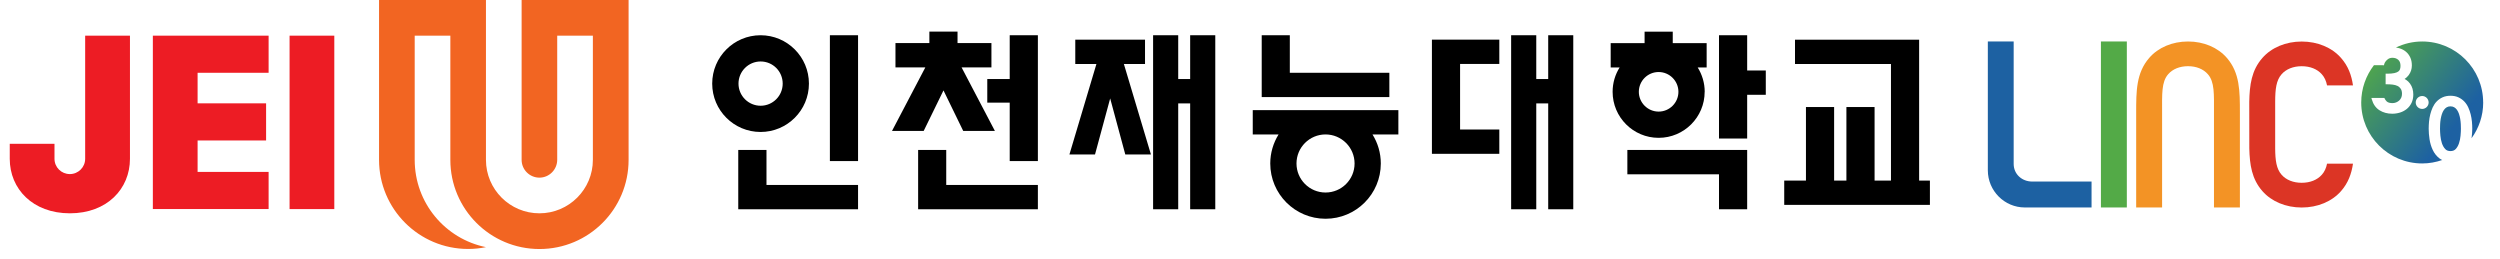 <svg width="241" height="25" viewBox="0 0 241 25" fill="none" xmlns="http://www.w3.org/2000/svg">
<g clip-path="url(#clip0_1519_17901)">
<path d="M133.934 7.016H124.338V3.397H121.629V9.358H133.934V7.016Z" fill="black"/>
<path d="M120.76 12.96H123.255C122.752 13.772 122.453 14.732 122.453 15.759C122.453 18.7 124.835 21.088 127.781 21.088C130.728 21.088 133.11 18.706 133.11 15.759C133.11 14.732 132.816 13.778 132.308 12.96H134.803V10.617H120.765V12.96H120.76ZM127.781 12.96C129.322 12.96 130.581 14.213 130.581 15.759C130.581 17.306 129.328 18.559 127.781 18.559C126.235 18.559 124.982 17.306 124.982 15.759C124.982 14.213 126.235 12.96 127.781 12.96Z" fill="black"/>
<path d="M114.732 7.619H113.58V3.397H111.159V20.173H113.58V9.968H114.732V20.173H117.153V3.397H114.732V7.619Z" fill="black"/>
<path d="M110.38 6.17V3.827H103.657V6.17H105.695L103.093 14.89H105.559L107.021 9.488L108.478 14.89H110.95L108.342 6.17H110.38Z" fill="black"/>
<path d="M149.247 7.619H148.096V3.397H145.674V20.173H148.096V9.968H149.247V20.173H151.663V3.397H149.247V7.619Z" fill="black"/>
<path d="M168.427 3.397H165.712V13.354H168.427V9.138H170.222V6.795H168.427V3.397Z" fill="black"/>
<path d="M164.334 8.851C164.334 7.987 164.08 7.18 163.657 6.502H164.521V4.16H161.253V3.054H158.538V4.16H155.27V6.502H156.133C155.704 7.185 155.456 7.987 155.456 8.851C155.456 11.3 157.443 13.287 159.892 13.287C162.342 13.287 164.329 11.3 164.329 8.851H164.334ZM157.984 8.851C157.984 7.795 158.842 6.943 159.892 6.943C160.942 6.943 161.8 7.801 161.8 8.851C161.8 9.9 160.942 10.758 159.892 10.758C158.842 10.758 157.984 9.9 157.984 8.851Z" fill="black"/>
<path d="M156.878 16.803H165.712V20.173H168.427V14.455H156.878V16.803Z" fill="black"/>
<path d="M185.004 17.408V3.827H173.038V6.17H182.289V17.408H180.709V10.318H177.994V17.408H176.809V10.318H174.094V17.408H172V19.75H186.043V17.408H185.004Z" fill="black"/>
<path d="M89.044 12.621L90.952 8.715L92.854 12.621H95.907L92.696 6.497H95.574V4.154H92.306V3.048H89.591V4.154H86.323V6.497H89.202L85.99 12.621H89.044Z" fill="black"/>
<path d="M97.336 7.619H95.174V9.894H97.336V15.527H100.051V3.397H97.336V7.619Z" fill="black"/>
<path d="M91.217 14.455H88.508V20.173H100.051V17.83H91.217V14.455Z" fill="black"/>
<path d="M82.716 3.397H80.001V15.527H82.716V3.397Z" fill="black"/>
<path d="M73.889 14.455H71.168V20.173H82.716V17.83H73.889V14.455Z" fill="black"/>
<path d="M77.981 8.06C77.981 5.486 75.892 3.397 73.319 3.397C70.745 3.397 68.656 5.486 68.656 8.06C68.656 10.634 70.745 12.722 73.319 12.722C75.892 12.722 77.981 10.634 77.981 8.06ZM71.191 8.06C71.191 6.886 72.144 5.926 73.324 5.926C74.504 5.926 75.452 6.88 75.452 8.06C75.452 9.239 74.498 10.193 73.324 10.193C72.15 10.193 71.191 9.239 71.191 8.06Z" fill="black"/>
<path d="M138.037 14.828H144.534V12.485H140.752V6.164H144.534V3.821H138.037V14.828Z" fill="black"/>
<path d="M25.894 3.438V7.016H19.048V9.962H25.652V13.541H19.048V16.572H25.894V20.151H14.735V3.438H25.894Z" fill="#ED1C24"/>
<path d="M32.227 3.438H27.915V20.156H32.227V3.438Z" fill="#ED1C24"/>
<path d="M8.216 3.438H12.528V15.308C12.528 18.209 10.316 20.563 6.737 20.563C3.159 20.563 0.94 18.209 0.94 15.308V13.863H5.253V15.308C5.253 16.126 5.913 16.781 6.732 16.781C7.55 16.781 8.21 16.12 8.21 15.308V3.438H8.216Z" fill="#ED1C24"/>
<path d="M50.284 0V15.409C50.284 16.358 51.057 17.125 52 17.125C52.942 17.125 53.715 16.352 53.715 15.404V3.437H57.153V15.409C57.153 18.254 54.844 20.563 52 20.563C49.155 20.563 46.846 18.254 46.846 15.409V0H36.54V15.409C36.54 20.151 40.383 24 45.13 24C45.717 24 46.293 23.938 46.846 23.825C42.923 23.029 39.977 19.564 39.977 15.409V3.437H43.414V15.415C43.414 20.156 47.258 24.006 52.005 24.006C56.752 24.006 60.596 20.162 60.596 15.415V0H50.289H50.284Z" fill="#F26522"/>
<g clip-path="url(#clip1_1519_17901)">
<path d="M237.169 11.477C237.14 11.312 237.101 11.152 237.052 10.998C237.004 10.852 236.941 10.718 236.861 10.603C236.787 10.495 236.697 10.407 236.591 10.344C236.491 10.284 236.367 10.252 236.226 10.252C236.085 10.252 235.96 10.282 235.859 10.344C235.753 10.407 235.663 10.495 235.589 10.603C235.512 10.72 235.446 10.852 235.399 10.998C235.349 11.152 235.309 11.312 235.282 11.477C235.254 11.643 235.236 11.808 235.229 11.967C235.222 12.131 235.217 12.28 235.217 12.408C235.217 12.594 235.229 12.82 235.252 13.077C235.275 13.328 235.324 13.571 235.399 13.803C235.471 14.023 235.577 14.212 235.716 14.364C235.84 14.5 236.007 14.565 236.224 14.565C236.441 14.565 236.609 14.5 236.733 14.364C236.872 14.212 236.978 14.023 237.05 13.803C237.126 13.571 237.176 13.326 237.197 13.077C237.22 12.82 237.232 12.594 237.232 12.408C237.232 12.28 237.229 12.131 237.22 11.967C237.213 11.808 237.195 11.643 237.167 11.477H237.169Z" fill="url(#paint0_linear_1519_17901)"/>
<path d="M239.376 9.878C239.376 6.631 236.745 4 233.5 4C232.591 4 231.735 4.212 230.966 4.581C231.086 4.598 231.204 4.623 231.319 4.658C231.548 4.727 231.753 4.836 231.927 4.981C232.104 5.128 232.245 5.315 232.349 5.537C232.452 5.759 232.503 6.019 232.503 6.31C232.503 6.652 232.402 6.961 232.205 7.231C232.092 7.386 231.957 7.514 231.802 7.612C231.848 7.635 231.892 7.66 231.933 7.686C232.088 7.785 232.22 7.911 232.326 8.059C232.432 8.205 232.512 8.369 232.565 8.549C232.616 8.726 232.642 8.915 232.642 9.111C232.642 9.414 232.584 9.688 232.471 9.921C232.358 10.152 232.205 10.349 232.014 10.503C231.827 10.656 231.608 10.773 231.365 10.849C231.125 10.925 230.869 10.963 230.606 10.963C230.149 10.963 229.739 10.852 229.388 10.633C229.028 10.409 228.777 10.053 228.64 9.575L228.601 9.442H229.85C229.916 9.584 229.992 9.698 230.078 9.778C230.196 9.885 230.383 9.94 230.634 9.94C230.759 9.94 230.877 9.917 230.987 9.873C231.098 9.829 231.197 9.767 231.282 9.689C231.365 9.615 231.43 9.522 231.479 9.414C231.527 9.306 231.552 9.185 231.552 9.049C231.552 8.842 231.511 8.676 231.433 8.56C231.35 8.438 231.25 8.348 231.123 8.286C230.987 8.221 230.833 8.177 230.667 8.158C230.489 8.136 230.311 8.126 230.14 8.126H229.974V7.104H230.14C230.417 7.104 230.645 7.085 230.817 7.046C230.98 7.009 231.105 6.959 231.192 6.896C231.271 6.838 231.324 6.769 231.356 6.684C231.391 6.587 231.409 6.476 231.409 6.354C231.409 6.088 231.338 5.897 231.195 5.768C231.045 5.636 230.862 5.571 230.63 5.571C230.459 5.571 230.304 5.615 230.17 5.724C229.82 6.003 229.819 6.289 229.819 6.289L228.848 6.285C228.082 7.284 227.622 8.526 227.622 9.878C227.622 13.125 230.253 15.756 233.5 15.756C234.177 15.756 234.823 15.636 235.429 15.426C235.33 15.38 235.236 15.326 235.152 15.261C234.882 15.049 234.666 14.775 234.515 14.452C234.366 14.136 234.262 13.792 234.207 13.425C234.153 13.069 234.126 12.726 234.126 12.412C234.126 12.194 234.137 11.964 234.158 11.729C234.179 11.491 234.22 11.255 234.278 11.025C234.336 10.794 234.414 10.57 234.509 10.358C234.61 10.139 234.739 9.945 234.897 9.781C235.056 9.615 235.247 9.481 235.464 9.382C235.683 9.282 235.94 9.231 236.226 9.231C236.512 9.231 236.77 9.282 236.989 9.382C237.204 9.481 237.394 9.615 237.555 9.781C237.712 9.945 237.843 10.139 237.943 10.358C238.04 10.57 238.118 10.794 238.174 11.025C238.231 11.255 238.272 11.491 238.294 11.729C238.316 11.966 238.326 12.195 238.326 12.412C238.326 12.696 238.302 13.004 238.257 13.325C238.96 12.356 239.38 11.168 239.38 9.88L239.376 9.878ZM233.498 10.501C233.156 10.501 232.875 10.221 232.875 9.878C232.875 9.536 233.156 9.255 233.498 9.255C233.84 9.255 234.121 9.536 234.121 9.878C234.121 10.221 233.84 10.501 233.498 10.501Z" fill="url(#paint1_linear_1519_17901)"/>
<path d="M210.927 4C212.437 4 213.802 4.577 214.672 5.584C215.926 7.03 215.926 8.799 215.926 10.847V20.002H213.427V10.847C213.427 9.073 213.495 7.9 212.838 7.154C212.402 6.655 211.723 6.381 210.926 6.381C210.128 6.381 209.449 6.655 209.015 7.152C208.357 7.9 208.426 9.071 208.426 10.847V20.002H205.927V10.847C205.927 8.799 205.927 7.032 207.183 5.584C208.052 4.577 209.417 4 210.927 4Z" fill="#F39325"/>
<path d="M191.627 16.418V4H194.118V15.804C194.118 16.79 194.917 17.501 195.903 17.501H201.626V20H195.197C193.225 20 191.627 18.388 191.627 16.418Z" fill="#1D61A2"/>
<path d="M205.027 4H202.528V20H205.027V4Z" fill="#53AA47"/>
<path d="M223.821 16.848C223.38 17.348 222.692 17.621 221.884 17.621C221.076 17.621 220.389 17.348 219.949 16.85C219.44 16.279 219.336 15.457 219.327 14.312V9.809C219.33 8.601 219.424 7.743 219.949 7.154C220.39 6.657 221.076 6.383 221.884 6.383C222.692 6.383 223.38 6.657 223.821 7.156C224.08 7.445 224.243 7.8 224.327 8.23H226.828C226.686 7.258 226.372 6.375 225.678 5.588C224.798 4.581 223.415 4.004 221.886 4.004C220.357 4.004 218.974 4.581 218.094 5.586C217.043 6.782 216.861 8.198 216.829 9.811L216.833 14.314C216.871 15.877 217.069 17.254 218.094 18.422C218.974 19.427 220.357 20.004 221.886 20.004C223.415 20.004 224.798 19.427 225.678 18.42C226.37 17.631 226.684 16.748 226.828 15.778H224.327C224.244 16.206 224.08 16.561 223.821 16.852V16.848Z" fill="#DC3525"/>
</g>
</g>
<defs>
<linearGradient id="paint0_linear_1519_17901" x1="227.997" y1="5.854" x2="236.334" y2="12.497" gradientUnits="userSpaceOnUse">
<stop stop-color="#53AA47"/>
<stop offset="1" stop-color="#1D61A2"/>
</linearGradient>
<linearGradient id="paint1_linear_1519_17901" x1="228.174" y1="5.635" x2="236.514" y2="12.277" gradientUnits="userSpaceOnUse">
<stop stop-color="#53AA47"/>
<stop offset="1" stop-color="#1D61A2"/>
</linearGradient>
<clipPath id="clip0_1519_17901">
<rect width="240" height="25" fill="white" transform="translate(0.313)"/>
</clipPath>
<clipPath id="clip1_1519_17901">
<rect width="47.755" height="16" fill="white" transform="translate(191.627 4)"/>
</clipPath>
</defs>
</svg>
